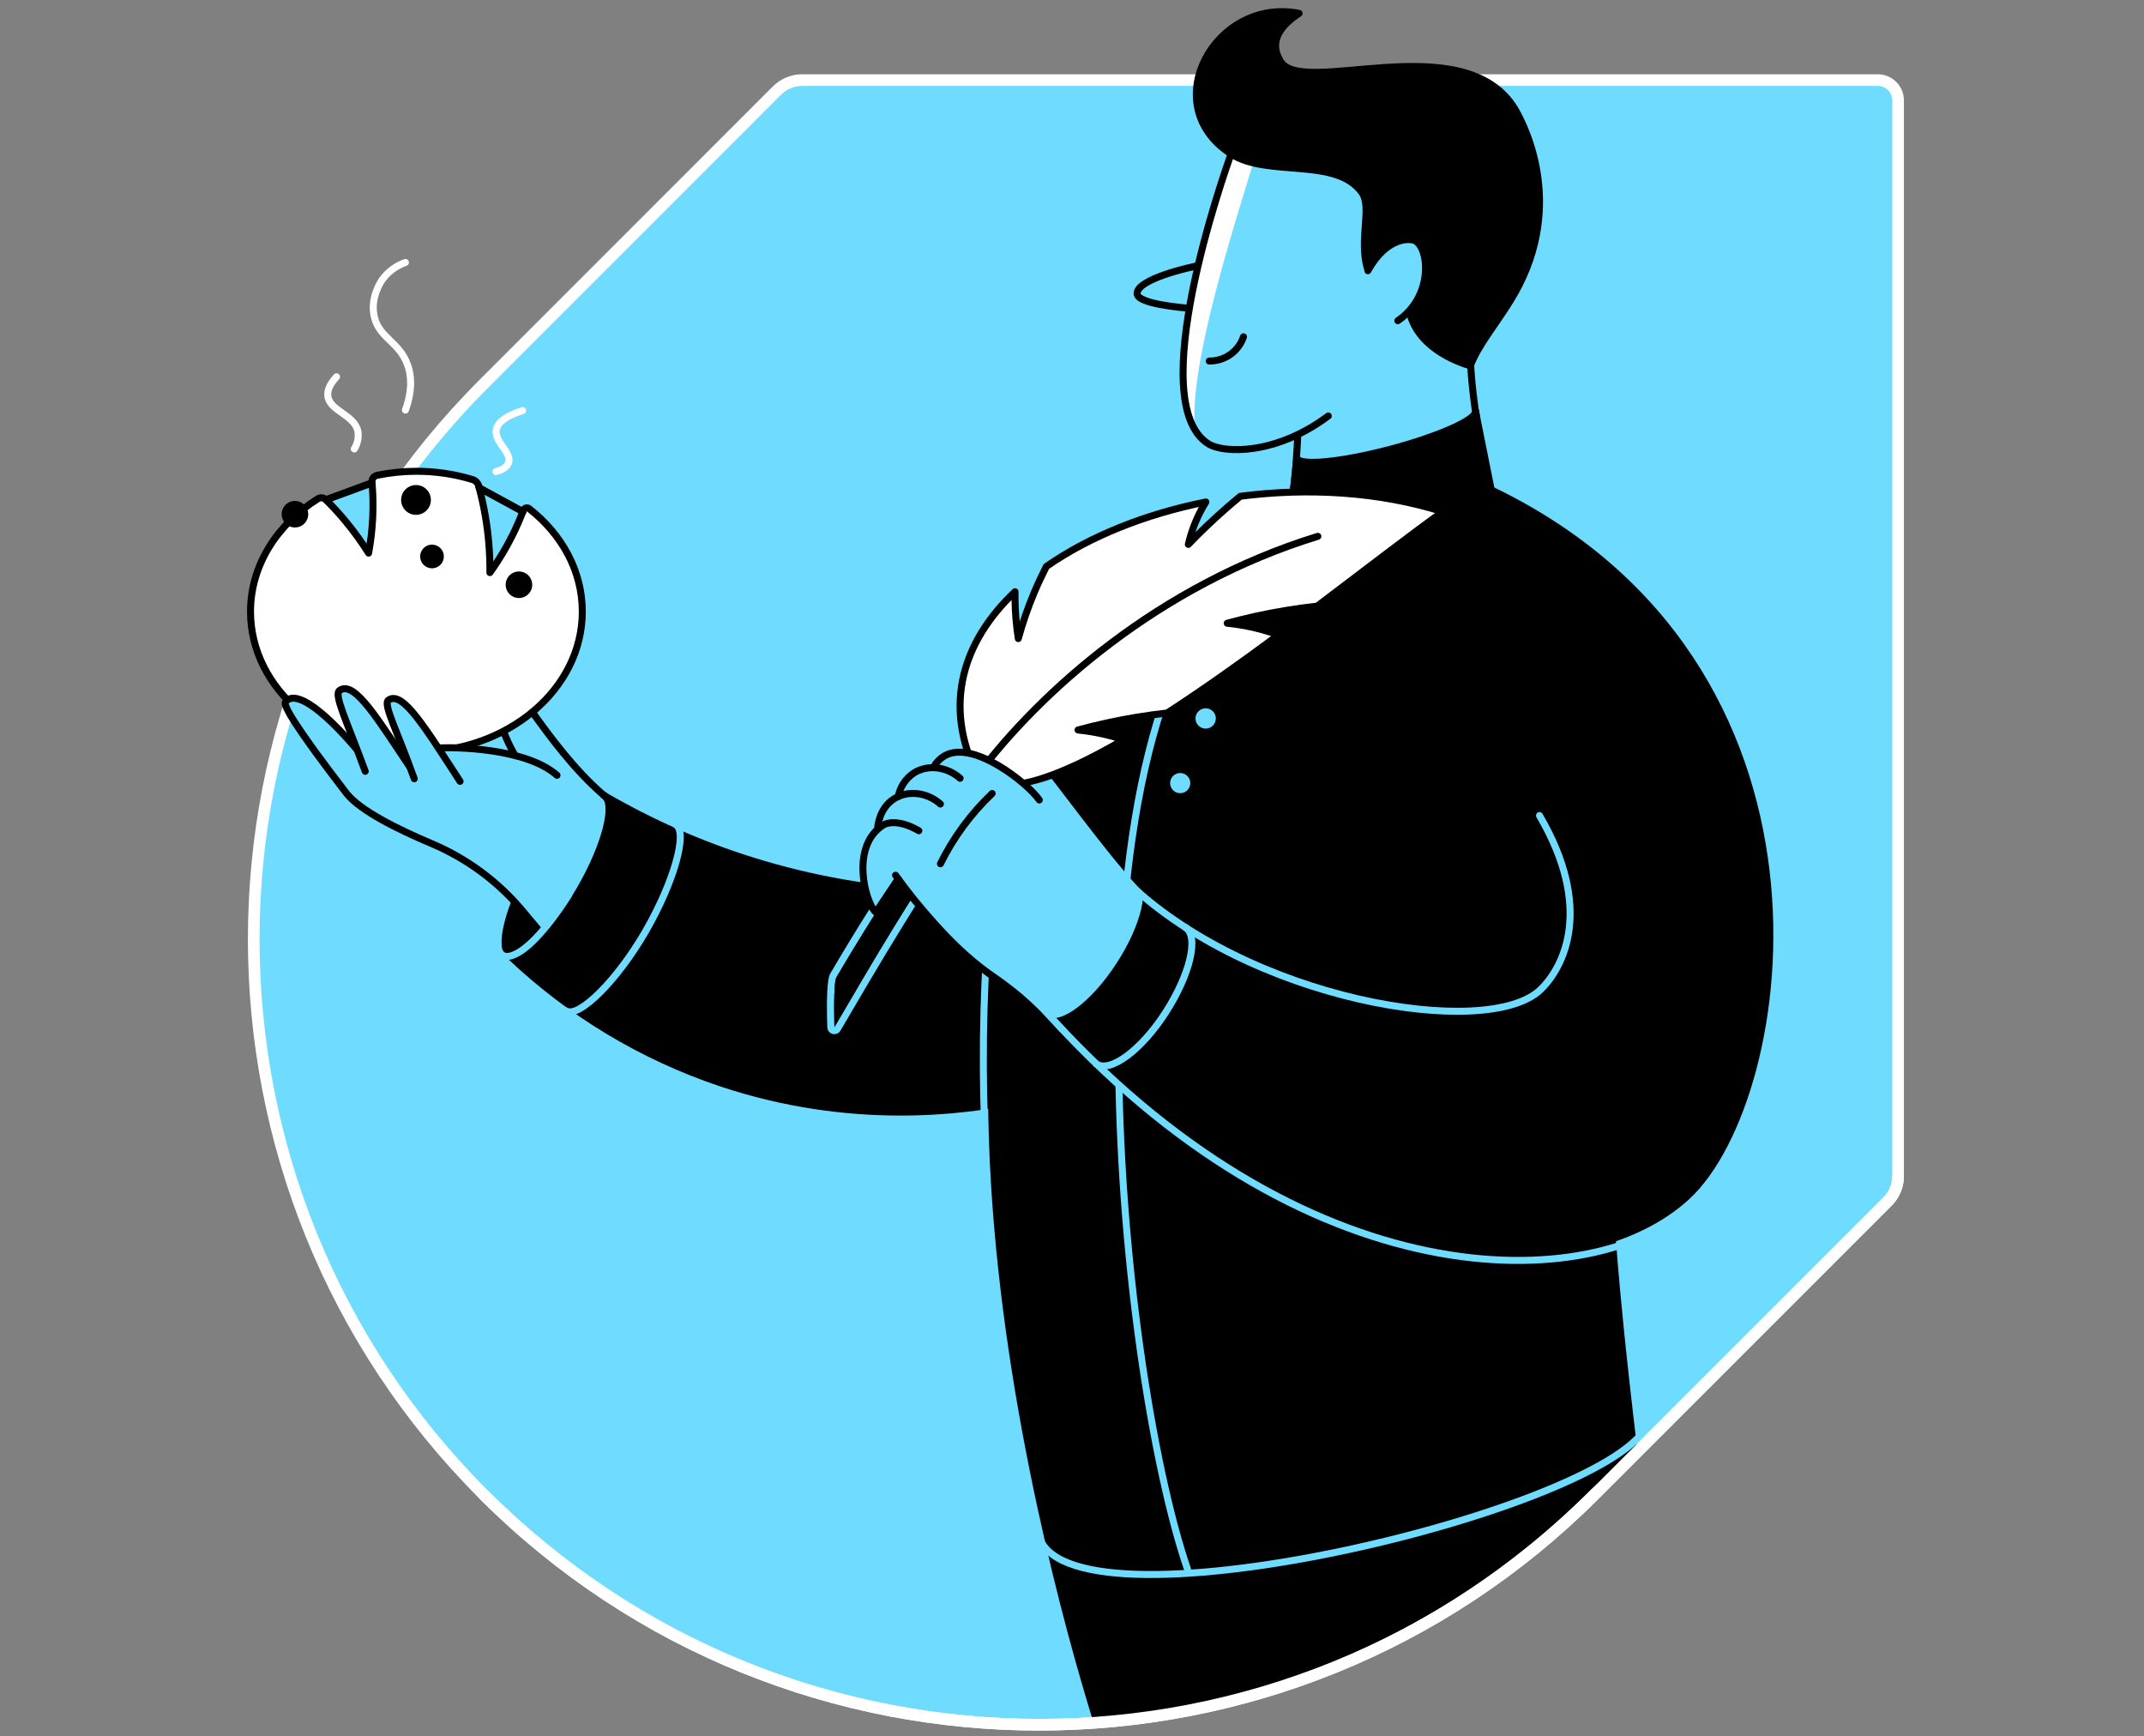 <svg width="368" height="298" viewBox="0 0 368 298" fill="none" xmlns="http://www.w3.org/2000/svg">
<rect x="0" y="0" width="368" height="298" fill="#808080" stroke="none"/>
<path d="M137.711 13.743C136.073 13.743 134.502 14.395 133.344 15.553L83.036 65.871C30.389 118.515 30.389 203.872 83.036 256.516C135.683 309.16 221.029 309.163 273.673 256.516L323.988 206.201C324.561 205.628 325.016 204.948 325.326 204.199C325.636 203.45 325.795 202.647 325.794 201.837V17.242C325.795 16.783 325.705 16.328 325.529 15.903C325.354 15.479 325.097 15.093 324.772 14.768C324.447 14.443 324.062 14.185 323.637 14.01C323.213 13.834 322.758 13.743 322.299 13.743H137.711Z" fill="#6EDBFF" stroke="white" stroke-width="2" stroke-miterlimit="10"/>
<path d="M91.653 148.016C87.241 155.661 85.424 162.881 87.615 164.144C89.805 165.407 95.145 160.226 99.558 152.581C103.971 144.936 105.788 137.699 103.601 136.457C101.413 135.214 96.07 140.371 91.653 148.016Z" fill="black" stroke="black" stroke-width="1.2" stroke-miterlimit="10"/>
<path d="M69.587 45.047C68.022 45.595 66.656 46.596 65.662 47.923C65.489 48.159 63.696 50.692 64.139 53.807C64.724 57.96 68.552 58.493 70.002 62.739C70.552 64.345 70.871 66.81 69.587 70.378" stroke="white" stroke-width="1.2" stroke-linecap="round" stroke-linejoin="round"/>
<path d="M57.761 64.667C56.376 66.159 56.176 67.256 56.276 67.993C56.622 70.582 60.876 71.156 61.443 74.081C61.59 75.116 61.364 76.17 60.806 77.054" stroke="white" stroke-width="1.2" stroke-linecap="round" stroke-linejoin="round"/>
<path d="M89.833 87.585L89.746 87.821L82.247 83.73L82.153 83.384C82.085 83.131 81.954 82.9 81.772 82.711C81.591 82.522 81.365 82.382 81.115 82.304C77.992 81.356 74.746 80.877 71.483 80.882C69.21 80.883 66.943 81.115 64.717 81.574C64.449 81.633 64.211 81.789 64.049 82.011C63.887 82.234 63.812 82.508 63.838 82.782V82.868L55.93 85.768L55.895 85.734C55.725 85.566 55.504 85.46 55.267 85.433C55.03 85.406 54.79 85.46 54.587 85.585C47.562 89.973 43 97.027 43 104.966C43 118.277 55.746 129.068 71.473 129.068C87.199 129.068 99.949 118.277 99.949 104.966C99.949 97.975 96.426 91.68 90.802 87.277C90.722 87.22 90.629 87.181 90.532 87.166C90.434 87.15 90.334 87.158 90.24 87.188C90.146 87.218 90.06 87.269 89.989 87.338C89.919 87.407 89.865 87.492 89.833 87.585Z" fill="white" stroke="black" stroke-width="1.2" stroke-linecap="round" stroke-linejoin="round"/>
<path d="M83.313 88.624C83.855 91.81 84.116 95.037 84.091 98.269C85.716 96.001 87.138 93.594 88.341 91.077C88.916 89.866 89.407 88.7 89.837 87.582L89.75 87.817L82.247 83.73L82.153 83.384C82.586 84.983 82.991 86.727 83.313 88.624Z" fill="#6EDBFF" stroke="black" stroke-width="1.2" stroke-linecap="round" stroke-linejoin="round"/>
<path d="M55.906 85.741C56.996 86.821 58.131 88.035 59.273 89.409C60.724 91.157 62.058 92.999 63.267 94.922C64.003 90.955 64.203 86.906 63.862 82.885L55.958 85.786L55.906 85.741Z" fill="#6EDBFF" stroke="black" stroke-width="1.2" stroke-linecap="round" stroke-linejoin="round"/>
<path d="M71.404 87.762C72.487 87.762 73.366 86.883 73.366 85.799C73.366 84.716 72.487 83.837 71.404 83.837C70.32 83.837 69.441 84.716 69.441 85.799C69.441 86.883 70.32 87.762 71.404 87.762Z" fill="black" stroke="black" stroke-width="1.2" stroke-linecap="round" stroke-linejoin="round"/>
<path d="M75.585 95.504C75.584 95.787 75.499 96.064 75.341 96.299C75.183 96.534 74.96 96.717 74.698 96.825C74.436 96.933 74.148 96.961 73.87 96.905C73.592 96.85 73.337 96.713 73.137 96.512C72.937 96.312 72.801 96.056 72.746 95.779C72.691 95.501 72.72 95.213 72.828 94.951C72.937 94.69 73.121 94.466 73.356 94.309C73.592 94.152 73.868 94.068 74.152 94.068C74.34 94.068 74.527 94.105 74.701 94.177C74.875 94.249 75.033 94.355 75.166 94.489C75.299 94.622 75.405 94.78 75.476 94.954C75.548 95.129 75.585 95.316 75.585 95.504Z" fill="black" stroke="black" stroke-width="1.2" stroke-linecap="round" stroke-linejoin="round"/>
<path d="M90.754 100.353C90.754 100.685 90.655 101.011 90.47 101.287C90.285 101.564 90.023 101.779 89.715 101.907C89.408 102.034 89.07 102.067 88.743 102.002C88.417 101.937 88.118 101.777 87.882 101.542C87.647 101.307 87.487 101.007 87.422 100.681C87.357 100.355 87.39 100.016 87.518 99.709C87.645 99.402 87.861 99.139 88.137 98.954C88.414 98.769 88.739 98.671 89.072 98.671C89.293 98.671 89.511 98.714 89.715 98.799C89.919 98.883 90.105 99.007 90.261 99.163C90.417 99.32 90.541 99.505 90.626 99.709C90.71 99.913 90.754 100.132 90.754 100.353Z" fill="black" stroke="black" stroke-width="1.2" stroke-linecap="round" stroke-linejoin="round"/>
<path d="M52.306 88.243C52.307 88.576 52.209 88.901 52.025 89.178C51.84 89.456 51.578 89.672 51.27 89.799C50.963 89.927 50.625 89.961 50.298 89.897C49.972 89.832 49.672 89.672 49.436 89.437C49.201 89.202 49.04 88.902 48.975 88.576C48.91 88.249 48.943 87.911 49.07 87.604C49.197 87.296 49.413 87.033 49.69 86.848C49.966 86.663 50.292 86.564 50.624 86.564C51.07 86.564 51.497 86.741 51.813 87.056C52.128 87.371 52.306 87.797 52.306 88.243Z" fill="black" stroke="black" stroke-width="1.2" stroke-linecap="round" stroke-linejoin="round"/>
<path d="M75.256 128.386C77.969 128.171 90.287 128.358 95.606 133.055L102.985 135.55L104.334 137.464L69.355 134.079L75.256 128.386Z" fill="#6EDBFF"/>
<path d="M103.618 136.474L112.599 144.967L109.315 156.589L96.475 164.431L89.705 156.326C85.477 151.279 80.104 147.316 74.034 144.766C68.351 142.365 61.852 139.167 59.498 136.18C50.617 124.645 48.579 121.014 49.012 120.471C51.14 117.796 57.844 124.06 63.786 131.764" fill="#6EDBFF"/>
<path d="M96.457 164.414L89.688 156.309C85.46 151.262 80.087 147.299 74.017 144.749C68.334 142.347 61.834 139.149 59.481 136.163C50.6 124.627 48.562 120.997 48.994 120.453C51.123 117.778 57.827 124.042 63.769 131.746" stroke="black" stroke-width="1.2" stroke-linecap="round" stroke-linejoin="round"/>
<path d="M95.606 133.055C90.286 128.358 77.955 128.171 75.256 128.386" stroke="black" stroke-width="1.2" stroke-linecap="round" stroke-linejoin="round"/>
<path d="M62.689 132.373C59.516 123.721 57.242 119.222 58.29 118.488C60.883 116.664 65.126 123.582 71.483 133.055" fill="#6EDBFF"/>
<path d="M62.689 132.373C59.516 123.721 57.242 119.222 58.29 118.488C60.883 116.664 64.925 123.582 71.286 133.055" stroke="black" stroke-width="1.2" stroke-linecap="round" stroke-linejoin="round"/>
<path d="M70.774 133.425C67.818 125.153 65.697 120.845 66.676 120.135C69.099 118.387 73.041 125.008 78.966 134.079" fill="#6EDBFF"/>
<path d="M71.106 133.65C68.15 125.378 65.697 120.845 66.676 120.152C69.099 118.405 73.041 125.025 78.966 134.096" stroke="black" stroke-width="1.2" stroke-linecap="round" stroke-linejoin="round"/>
<path d="M91.38 122.232C94.446 126.475 98.548 132.099 103.601 136.457L112.582 144.95" stroke="black" stroke-width="1.2" stroke-linecap="round" stroke-linejoin="round"/>
<path d="M88.317 129.511C87.604 128.264 86.985 126.966 86.466 125.628" stroke="black" stroke-width="1.2" stroke-linecap="round" stroke-linejoin="round"/>
<path d="M89.705 70.457C86.289 71.561 85.355 72.779 85.178 73.731C84.78 75.87 88.019 77.739 87.255 79.514C86.909 80.331 85.891 80.726 85.119 80.93" stroke="white" stroke-width="1.2" stroke-linecap="round" stroke-linejoin="round"/>
<path d="M129.097 147.729C120.208 144.947 111.661 141.171 103.618 136.474C105.798 137.734 103.992 144.953 99.576 152.599C95.159 160.244 89.816 165.421 87.632 164.161C97.936 173.919 110.24 181.317 123.691 185.841C146.166 193.371 165.551 190.686 174.504 188.831L181.045 152.557C169.064 153.91 150.34 154.377 129.097 147.729Z" fill="black" stroke="black" stroke-width="1.2" stroke-linecap="round" stroke-linejoin="round"/>
<path d="M97.188 173.506C99.371 174.766 105.954 168.245 110.806 159.842C115.658 151.439 118.147 142.756 115.963 141.499" stroke="#6EDBFF" stroke-width="1.2" stroke-linecap="round" stroke-linejoin="round"/>
<path d="M169.32 163.653C168.949 169.831 168.749 176.382 168.783 183.276C168.811 189.142 169.012 194.756 169.334 200.096" stroke="#6EDBFF" stroke-width="1.2" stroke-linecap="round" stroke-linejoin="round"/>
<path d="M253.247 70.537C252.88 69.152 245.723 69.81 237.264 72.042C228.806 74.275 222.248 77.213 222.614 78.618C222.981 80.023 230.142 79.345 238.6 77.112C247.059 74.88 253.617 71.935 253.247 70.537Z" fill="black" stroke="black" stroke-width="1.2" stroke-linecap="round" stroke-linejoin="round"/>
<path d="M252.247 58.071C252.303 62.241 252.637 66.404 253.247 70.53C256.016 81.442 232.028 88.579 220.212 91.237C222.49 88.146 222.891 72.101 222.981 68.114C230.249 65.138 240.216 49.771 247.484 46.788C249.744 45.864 249.976 58.998 252.247 58.071Z" fill="#6EDBFF" stroke="black" stroke-width="1.2" stroke-miterlimit="10"/>
<path d="M206.248 45.48C203.88 45.888 195.152 47.941 195.173 50.374C195.173 52.104 202.295 52.772 204.96 52.983" stroke="black" stroke-width="1.2" stroke-linecap="round" stroke-linejoin="round"/>
<path d="M227.989 71.385C219.074 78.071 210.082 77.864 207.383 76.154C196.253 69.104 209.999 30.044 211.349 26.293L229.893 26.943L246.059 33.959C246.059 33.959 257.729 36.322 253.534 46.01L249.339 55.7L227.989 71.385Z" fill="#6EDBFF"/>
<path d="M215.509 26.635L211.356 26.289C210.117 29.75 198.343 63.092 205.126 73.852C203.88 62.788 212.256 37.461 215.509 26.635Z" fill="white"/>
<path d="M207.552 61.957C208.846 61.977 210.113 61.585 211.17 60.839C212.228 60.092 213.021 59.03 213.436 57.804" stroke="black" stroke-width="1.2" stroke-linecap="round" stroke-linejoin="round"/>
<path d="M211.349 26.293C209.999 30.044 196.253 69.104 207.383 76.154C210.082 77.864 219.074 78.071 227.989 71.385" stroke="black" stroke-width="1.2" stroke-linecap="round" stroke-linejoin="round"/>
<path d="M222.978 2.295C208.66 -0.554 198.246 17.98 211.311 26.421C217.606 30.487 229.339 26.888 233.745 33.028C235.548 35.54 233.246 41.029 234.686 46.037C235.305 46.843 236.763 43.144 237.403 43.365C240.172 44.3 240.718 47.826 241.878 53.329C243.155 59.396 249.606 61.957 252.364 62.788C253.749 59.185 256.559 55.911 259.165 51.713C268.856 36.177 262.072 22.202 260.013 18.689C251.156 4.267 223.196 16.889 219.724 10.424C219.212 9.459 217.136 6.109 222.978 2.295Z" fill="black" stroke="black" stroke-width="1.2" stroke-linecap="round" stroke-linejoin="round"/>
<path d="M234.686 46.037C237.936 40.154 241.404 40.423 242.937 41.354C245.36 42.822 245.965 50.92 239.909 55.039" fill="#6EDBFF"/>
<path d="M234.786 46.459C238.036 40.576 242.11 40.849 242.951 41.354C245.373 42.808 245.979 50.92 239.922 55.039" stroke="black" stroke-width="1.2" stroke-linecap="round" stroke-linejoin="round"/>
<path d="M253.247 70.537C253.617 71.921 247.059 74.877 238.6 77.113C230.142 79.348 222.985 80.016 222.614 78.618L221.213 91.25L256.029 84.422L253.247 70.537Z" fill="black" stroke="black" stroke-width="1.2" stroke-linecap="round" stroke-linejoin="round"/>
<path d="M273.133 255.592L281 248.5C279.377 235.03 277.778 220.318 276.823 205.457C275.829 189.942 275.348 175.101 275.262 161.012C275.137 154.852 275.015 148.689 274.895 142.524L255.673 83.259L224.12 87.603C215.097 90.506 207.854 94.576 201.946 99.186C145.159 143.576 178.564 266.043 187.5 295C219.855 292.733 250.231 278.559 273.133 255.592Z" fill="black"/>
<path d="M195.062 150.442C197.485 152.003 195.976 158.638 191.698 165.262C187.42 171.886 182.007 175.991 179.585 174.423C177.162 172.855 178.671 166.228 182.945 159.603C187.22 152.979 192.643 148.878 195.062 150.442Z" stroke="black" stroke-width="1.2" stroke-linecap="round" stroke-linejoin="round"/>
<path d="M215.526 95.947C180.322 122.059 191.868 234.577 203.839 269.338" stroke="#6EDBFF" stroke-width="1.2" stroke-linecap="round" stroke-linejoin="round"/>
<path d="M178.207 263.189C182.08 281.552 274.13 259.818 282.516 244.984" stroke="#6EDBFF" stroke-width="1.2" stroke-linecap="round" stroke-linejoin="round"/>
<path d="M157.525 152.557C152.725 160.071 148.599 167.093 145.412 172.564C144.637 173.891 143.91 175.128 143.231 176.275C143.231 176.275 142.989 168.688 143.578 167.719C145.654 164.182 147.796 160.628 150.364 156.572L157.556 152.557H157.525ZM157.556 151.346C157.349 151.345 157.145 151.397 156.964 151.498L149.741 155.509C149.562 155.607 149.41 155.751 149.302 155.924C147.059 159.465 144.958 162.912 142.494 167.103C141.999 167.948 141.833 171.049 141.999 176.313C142.008 176.575 142.102 176.827 142.266 177.032C142.43 177.236 142.656 177.382 142.91 177.448C143.008 177.472 143.109 177.485 143.211 177.486C143.42 177.484 143.626 177.429 143.808 177.324C143.99 177.22 144.142 177.071 144.249 176.891C144.924 175.745 145.654 174.503 146.429 173.177C149.686 167.619 153.742 160.718 158.543 153.208C158.66 153.023 158.725 152.811 158.732 152.592C158.738 152.374 158.685 152.158 158.579 151.967C158.472 151.776 158.316 151.617 158.127 151.508C157.938 151.399 157.723 151.343 157.504 151.346H157.556Z" fill="#6EDBFF"/>
<path d="M143.218 176.275C143.218 176.275 142.975 168.688 143.564 167.719C149.264 158.029 158.099 144.092 167.444 131.636L169.867 134.633C159.702 148.151 151.091 162.843 145.391 172.564C144.62 173.884 143.896 175.121 143.218 176.275Z" fill="black"/>
<path d="M190.995 126.389C189.042 125.854 187.047 125.483 185.032 125.281C188.303 124.39 191.617 123.664 194.962 123.108C196.817 122.8 198.609 122.558 200.336 122.364C206.59 118.311 213.142 113.649 219.455 108.974C218.565 108.648 217.617 108.34 216.603 108.063C214.65 107.529 212.655 107.159 210.64 106.959C213.91 106.067 217.224 105.341 220.569 104.786C222.476 104.468 224.314 104.218 226.082 104.025C234.444 97.722 242.072 91.804 247.657 87.824C236.679 84.363 224.469 83.671 212.9 85.169C212.121 85.81 211.335 86.467 210.543 87.159C208.092 89.302 205.905 91.413 203.967 93.431C204.438 91.397 205.171 89.434 206.147 87.589C206.417 87.08 206.698 86.602 206.981 86.145C196.599 88.222 187.012 92.046 179.599 97.22C178.906 98.584 178.214 100.041 177.55 101.602C176.453 104.202 175.528 106.872 174.781 109.593C174.435 107.371 174.247 105.128 174.22 102.879C174.22 102.429 174.22 101.99 174.22 101.553C165.326 109.974 161.761 120.914 167.752 133.048C171.905 137.038 181.488 133.577 192.878 126.953C192.279 126.759 191.65 126.565 190.995 126.389Z" fill="white" stroke="black" stroke-width="1.2" stroke-linecap="round" stroke-linejoin="round"/>
<path d="M226.2 92.043C198.744 100.481 178.46 118.823 167.755 133.055" stroke="black" stroke-width="1.2" stroke-linecap="round" stroke-linejoin="round"/>
<path d="M160.211 147.812C160.726 148.684 177.695 136.502 178.391 137.294C176.339 134.349 167.018 126.957 162.194 129.68C159.553 131.176 159.425 134.394 159.401 134.747" fill="#6EDBFF"/>
<path d="M157.712 142.569C154.203 140.544 152.174 141.267 151.718 141.531C145.834 145.047 148.028 155.741 149.901 156.136C150.593 156.284 151.759 154.879 153.708 150.204C155.796 153.135 158.063 155.936 160.494 158.589C168.96 167.816 171.684 165.549 181.879 177.039L198.554 167.349L199.367 155.786C195.491 153.741 185.738 140.385 180.516 133.66C179.979 133.851 179.415 134.041 178.817 134.218C178.124 134.423 177.463 134.596 176.833 134.737" fill="#6EDBFF"/>
<path d="M161.415 137.987C159.062 135.91 155.76 135.595 153.427 137.108C150.88 138.758 150.659 142.444 150.634 142.797" fill="#6EDBFF"/>
<path d="M161.415 148.241C163.642 143.728 166.648 139.644 170.296 136.177" stroke="black" stroke-width="1.2" stroke-linecap="round" stroke-linejoin="round"/>
<path d="M154.009 137.758C154.029 137.412 154.258 134.346 156.802 132.695C159.134 131.179 162.436 131.491 164.793 133.571L159.401 143.313L152.79 144.265L154.009 137.758Z" fill="#6EDBFF"/>
<path d="M172.144 168.809C168.853 166.446 165.838 164.504 160.501 158.593C158.082 155.929 155.816 153.129 153.715 150.207" stroke="black" stroke-width="1.2" stroke-linecap="round" stroke-linejoin="round"/>
<path d="M161.415 137.987C159.062 135.91 155.76 135.595 153.427 137.108C150.88 138.758 150.659 141.821 150.634 142.174" stroke="black" stroke-width="1.2" stroke-linecap="round" stroke-linejoin="round"/>
<path d="M164.793 133.57C162.436 131.494 159.134 131.179 156.802 132.695C155.433 133.634 154.487 135.073 154.168 136.703" stroke="black" stroke-width="1.2" stroke-linecap="round" stroke-linejoin="round"/>
<path d="M178.391 137.294C176.339 134.349 167.018 126.957 162.194 129.68C161.349 130.162 160.66 130.877 160.211 131.74" stroke="black" stroke-width="1.2" stroke-linecap="round" stroke-linejoin="round"/>
<path d="M157.712 142.569C154.202 140.544 152.174 141.267 151.718 141.53C145.834 145.047 148.509 154.976 150.333 156.568L154.168 150.826" stroke="black" stroke-width="1.2" stroke-linecap="round" stroke-linejoin="round"/>
<path d="M255.663 83.273L244.664 91.233L264.242 139.959C272.746 157.015 266.256 167.827 264.45 169.803C255.905 179.147 225.466 172.983 195.155 150.491C197.443 152.163 195.931 158.704 191.695 165.241C187.42 171.862 182.004 175.97 179.581 174.402C179.534 174.367 179.489 174.329 179.446 174.288V174.309C224.822 223.416 272.445 222.011 289.988 205.751C308.621 188.485 319.426 113.432 255.663 83.273Z" fill="black"/>
<path d="M264.242 139.97C273.507 155.803 268.52 165.85 264.45 169.813C255.375 178.649 213.921 171.665 192.857 150.737" stroke="#6EDBFF" stroke-width="1.2" stroke-linecap="round" stroke-linejoin="round"/>
<path d="M178.896 172.914C223.576 223.218 273.403 222.8 290.946 206.537" stroke="#6EDBFF" stroke-width="1.2" stroke-linecap="round" stroke-linejoin="round"/>
<path d="M203.462 159.157C205.884 160.721 204.199 167.373 200.049 173.797C195.9 180.22 190.58 184.179 188.161 182.601" stroke="#6EDBFF" stroke-width="1.2" stroke-linecap="round" stroke-linejoin="round"/>
<path d="M85.275 160.385C85.251 161.69 85.275 164.757 87.732 164.04C90.716 163.165 94.481 158.451 97.554 153.657" stroke="#6EDBFF" stroke-width="1.2" stroke-linecap="round" stroke-linejoin="round"/>
<path d="M204.303 134.415C204.299 134.756 204.195 135.089 204.003 135.371C203.81 135.654 203.539 135.873 203.223 136.001C202.906 136.129 202.559 136.161 202.224 136.093C201.89 136.024 201.583 135.858 201.343 135.615C201.102 135.372 200.939 135.064 200.874 134.729C200.808 134.394 200.844 134.046 200.975 133.731C201.107 133.416 201.328 133.147 201.613 132.957C201.897 132.768 202.231 132.667 202.572 132.667C202.801 132.667 203.027 132.712 203.238 132.8C203.45 132.888 203.641 133.017 203.802 133.18C203.963 133.342 204.09 133.535 204.176 133.747C204.262 133.959 204.305 134.186 204.303 134.415Z" fill="#6EDBFF"/>
<path d="M206.943 125.046C207.907 125.046 208.688 124.265 208.688 123.302C208.688 122.339 207.907 121.558 206.943 121.558C205.98 121.558 205.199 122.339 205.199 123.302C205.199 124.265 205.98 125.046 206.943 125.046Z" fill="#6EDBFF"/>
<path d="M83.036 256.516C135.683 309.159 221.029 309.163 273.673 256.516L323.988 206.201C324.561 205.628 325.016 204.948 325.326 204.199C325.636 203.45 325.795 202.647 325.794 201.837" stroke="white" stroke-width="2" stroke-miterlimit="10"/>
</svg>

